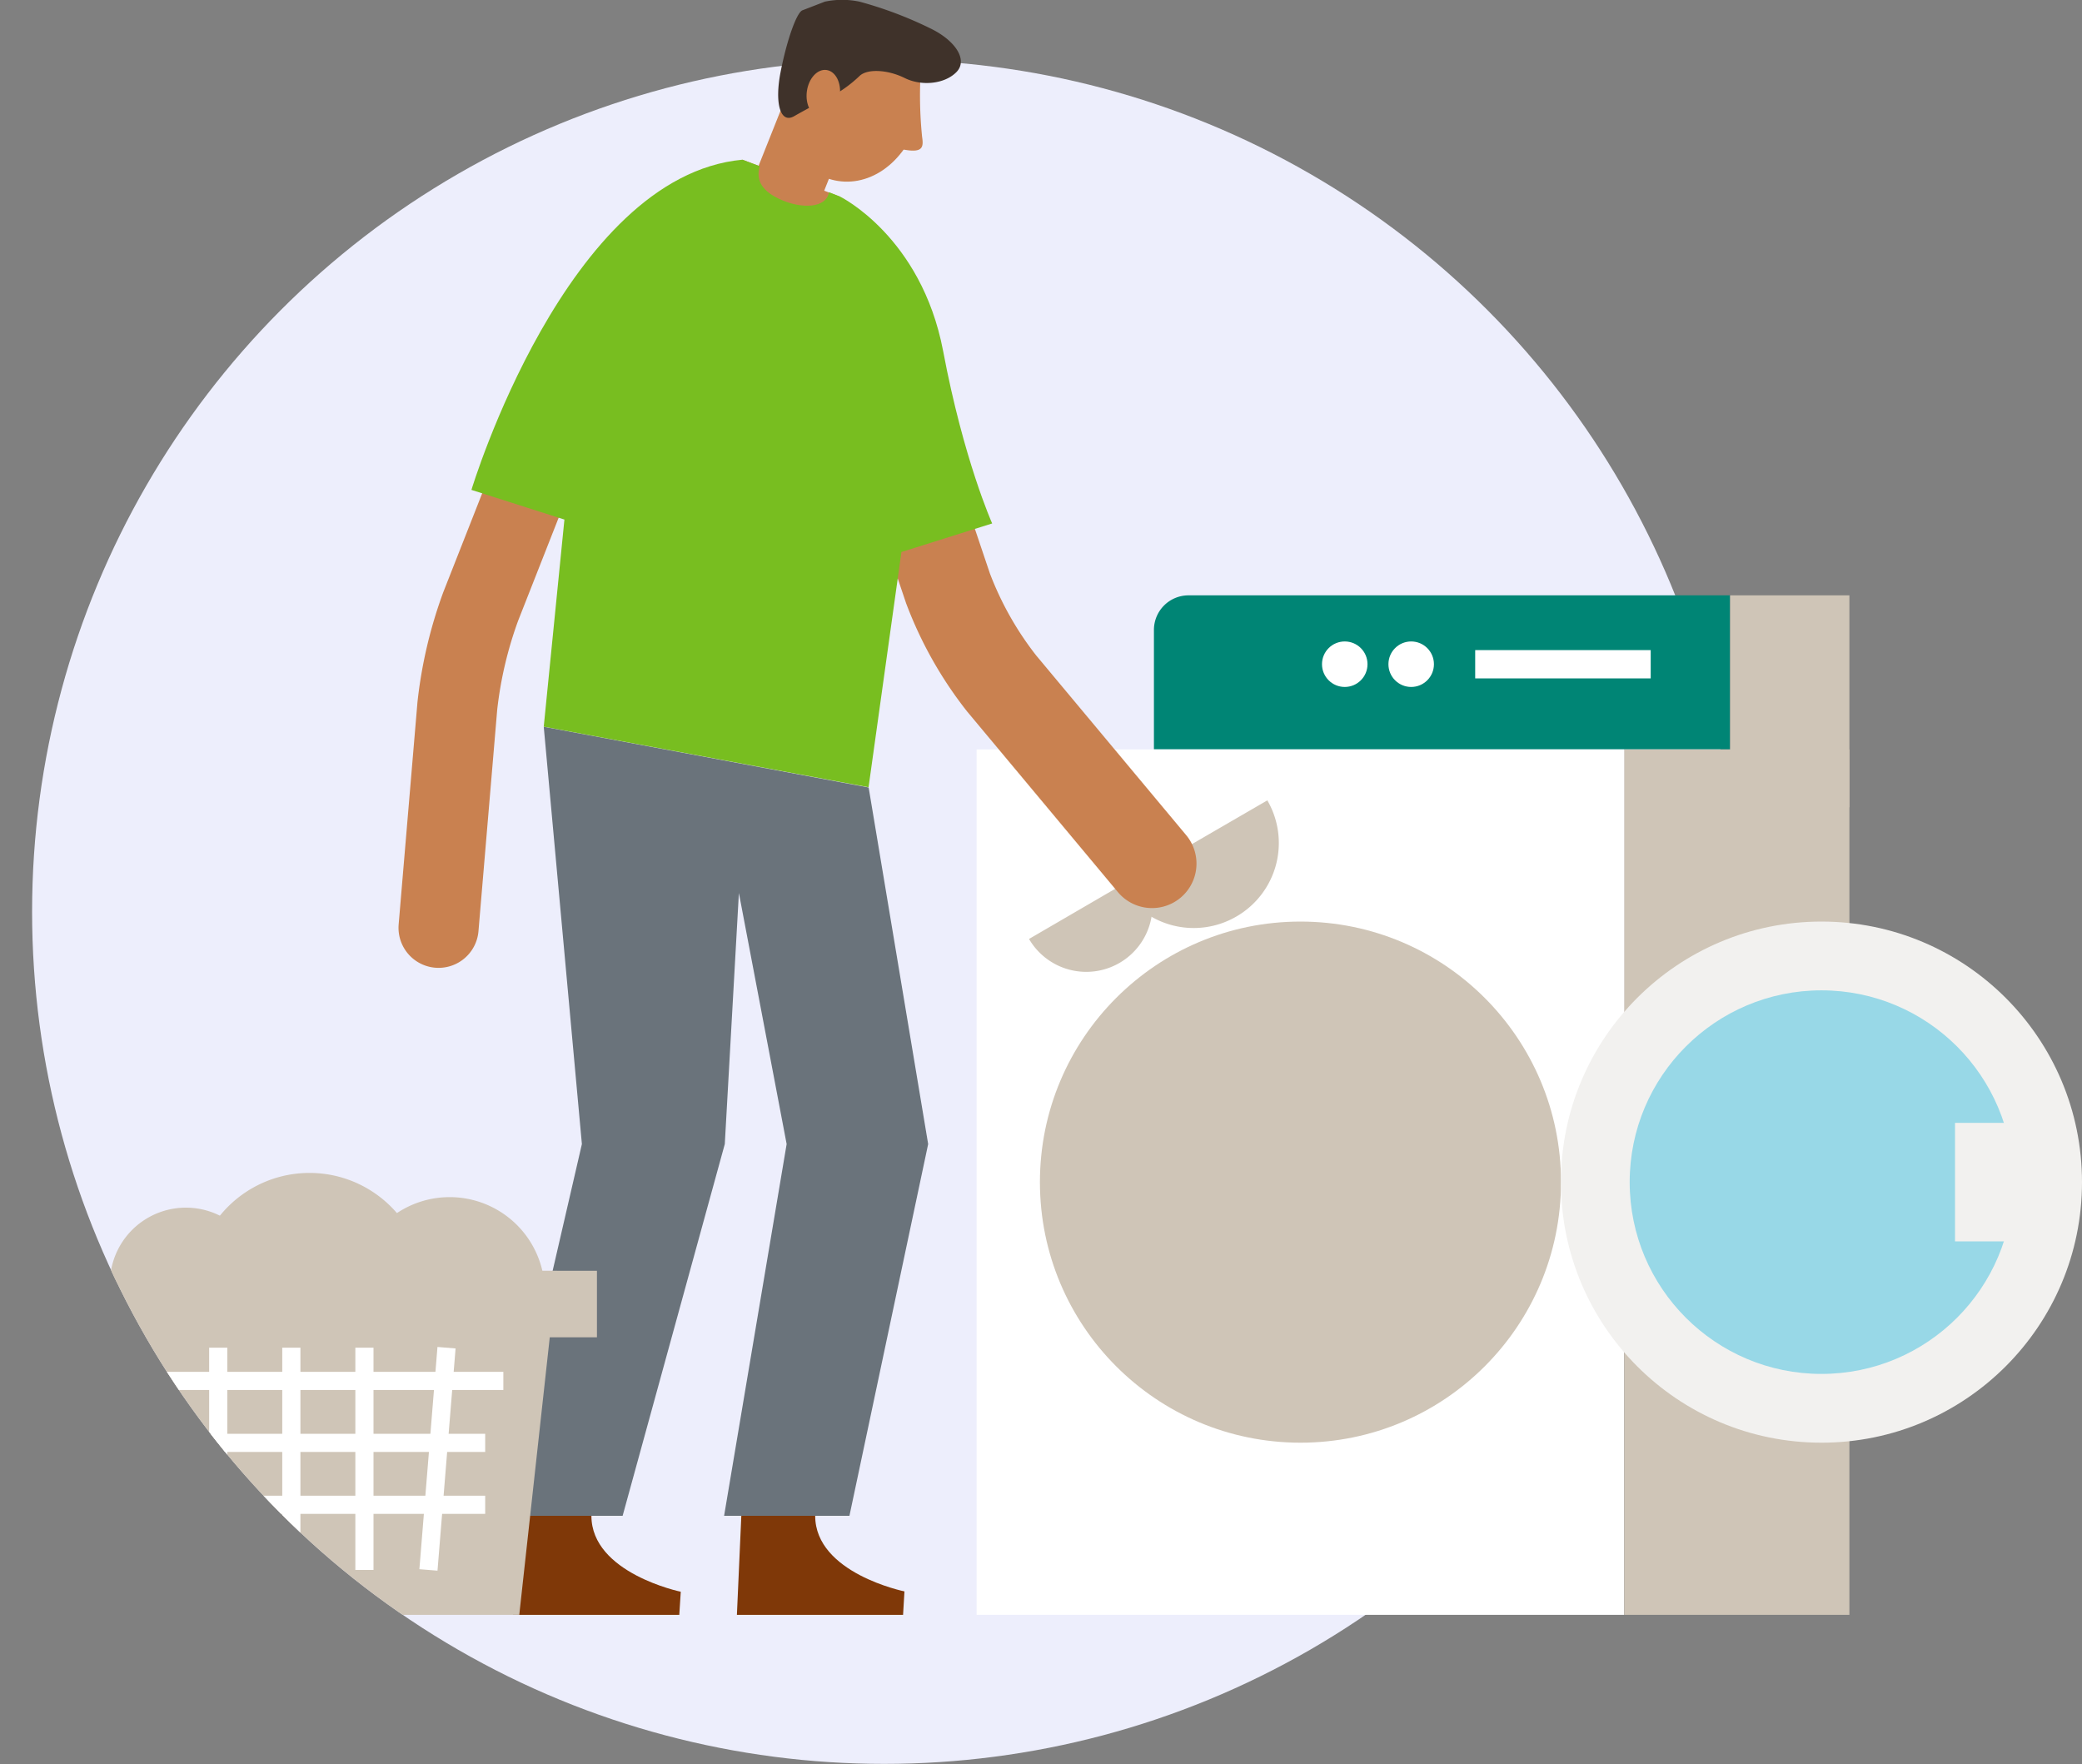 <svg xmlns="http://www.w3.org/2000/svg" xmlns:xlink="http://www.w3.org/1999/xlink" viewBox="0 0 240.69 203.91"><rect x="0" y="0" width="240.69" height="203.91" fill="#808080" stroke="none"/><defs><style>.cls-1,.cls-10,.cls-13,.cls-16{fill:none;}.cls-2{fill:#edeefc;}.cls-3{fill:#008575;}.cls-4{fill:#cfc5b7;}.cls-5{fill:#fff;}.cls-6{fill:#f2f1ef;}.cls-7{fill:#98d8e7;}.cls-8{fill:#7f3808;}.cls-9{fill:#6a737b;}.cls-10,.cls-13{stroke:#c98150;stroke-linecap:round;}.cls-10,.cls-13,.cls-16{stroke-miterlimit:10;}.cls-10{stroke-width:9.26px;}.cls-11{fill:#c98150;}.cls-12{fill:#3f322a;}.cls-13{stroke-width:10.28px;}.cls-14{fill:#78be20;}.cls-15{clip-path:url(#clip-path);}.cls-16{stroke:#fff;stroke-width:2.1px;}</style><clipPath id="clip-path" transform="translate(3.7)"><circle class="cls-1" cx="98.5" cy="105.4" r="98.5"/></clipPath></defs><g id="Layer_2" data-name="Layer 2"><g id="artwork"><circle class="cls-2" cx="102.21" cy="105.4" r="98.5"/><path class="cls-3" d="M137.36,68.82H200a0,0,0,0,1,0,0v17.8a0,0,0,0,1,0,0H133.4a0,0,0,0,1,0,0V72.78A4,4,0,0,1,137.36,68.82Z"/><rect class="cls-4" x="200.01" y="68.82" width="13.79" height="24.5"/><rect class="cls-5" x="112.9" y="86.63" width="74.86" height="100.04"/><rect class="cls-4" x="187.77" y="86.63" width="26.03" height="100.04"/><circle class="cls-5" cx="155.46" cy="76.78" r="2.63"/><circle class="cls-5" cx="163.14" cy="76.78" r="2.63"/><rect class="cls-5" x="170.54" y="75.15" width="20.29" height="3.27"/><circle class="cls-4" cx="150.34" cy="136.65" r="30.12"/><circle class="cls-6" cx="210.57" cy="136.65" r="30.12"/><circle class="cls-7" cx="210.57" cy="136.65" r="22.17"/><rect class="cls-6" x="226.01" y="129.8" width="8.79" height="13.7"/><path class="cls-8" d="M90.54,175.22H82l-.51,11.45H100.7l.16-2.71S90.54,181.86,90.54,175.22Z" transform="translate(3.7)"/><path class="cls-8" d="M64.67,175.22H56.12l-.51,11.45H74.83L75,184S64.67,181.86,64.67,175.22Z" transform="translate(3.7)"/><polygon class="cls-9" points="62.86 84.01 100.42 91.03 107.3 132.25 98.2 175.22 83.71 175.22 90.94 132.25 85.42 103.23 83.79 132.25 71.98 175.22 57.35 175.22 67.27 132.25 62.86 84.01"/><path class="cls-4" d="M139.26,105.93a9.81,9.81,0,0,0,3.55-13.41l-17,9.86A9.81,9.81,0,0,0,139.26,105.93Z" transform="translate(3.7)"/><path class="cls-4" d="M125.72,111.31a7.65,7.65,0,0,0,2.77-10.47l-13.23,7.7A7.66,7.66,0,0,0,125.72,111.31Z" transform="translate(3.7)"/><path class="cls-10" d="M62.56,42.94,51.87,70.11a48.85,48.85,0,0,0-2.7,11.5L47,107.25" transform="translate(3.7)"/><path class="cls-11" d="M102.9,6.23a47.45,47.45,0,0,0,0,9.59c.22,1.43,0,2.06-3.33,1.2l.21-10.63Z" transform="translate(3.7)"/><rect class="cls-11" x="84.55" y="13.62" width="8.11" height="9.88" transform="translate(167.75 68.59) rotate(-158.28)"/><path class="cls-11" d="M88,8.45c-1.84,5.33-.07,10.79,4,12.18s8.57-1.22,10.41-6.56c0,0,.29-11.37-3.74-12.76S89.81,3.11,88,8.45Z" transform="translate(3.7)"/><path class="cls-12" d="M92.52,11.09a14.8,14.8,0,0,0,3.14-2.3c.88-.86,3.23-.76,5.23.23s4.68.67,6-.71-.12-3.65-3.12-5.07A45.41,45.41,0,0,0,95.66.19a9.72,9.72,0,0,0-4,0l-2.59,1c-.67.24-1.81,3.45-2.53,7.14s0,6,1.57,5.1S91.68,11.49,92.52,11.09Z" transform="translate(3.7)"/><ellipse class="cls-11" cx="91.48" cy="10.82" rx="2.75" ry="1.92" transform="translate(72.31 100.05) rotate(-82.37)"/><path class="cls-13" d="M97.6,43.39,105.89,68A41.5,41.5,0,0,0,112.09,79l17.39,20.83" transform="translate(3.7)"/><path class="cls-11" d="M85.5,26.52a6.18,6.18,0,0,1-3.37-8.06l11.24,4.26A6.18,6.18,0,0,1,85.5,26.52Z" transform="translate(3.7)"/><path class="cls-14" d="M82.13,18.46l2,.75c-.47,1.65.25,2.92,2.53,3.91s5.13,1,5.48-.9l1.27.5s9.39,4.6,11.92,17.85C107.7,53.16,111,60.51,111,60.51l-10.49,3.3L96.71,91,59.16,84l2.39-23.94L50.8,56.63S61.74,20.35,82.13,18.46Z" transform="translate(3.7)"/><g class="cls-15"><path class="cls-4" d="M37.33,148.39a11,11,0,0,1,21.91,0Z" transform="translate(3.7)"/><path class="cls-4" d="M9,148.39a8.79,8.79,0,0,1,17.58,0Z" transform="translate(3.7)"/><path class="cls-4" d="M18.77,148.39a13.32,13.32,0,0,1,26.62,0Z" transform="translate(3.7)"/><polygon class="cls-4" points="8.97 186.67 60.03 186.67 64.4 146.91 4.6 146.91 8.97 186.67"/><rect class="cls-4" x="55.94" y="146.91" width="9.36" height="7.69" transform="translate(124.95 301.5) rotate(-180)"/><rect class="cls-4" x="-3.7" y="146.91" width="9.36" height="7.69" transform="translate(5.66 301.5) rotate(-180)"/><line class="cls-16" x1="51.62" y1="155.79" x2="49.53" y2="181.48"/><line class="cls-16" x1="42.13" y1="155.79" x2="42.13" y2="181.48"/><line class="cls-16" x1="33.68" y1="155.79" x2="33.68" y2="181.48"/><line class="cls-16" x1="25.23" y1="155.79" x2="25.23" y2="181.48"/><line class="cls-16" x1="15.73" y1="155.79" x2="17.83" y2="181.48"/><line class="cls-16" x1="58.19" y1="159.63" x2="10.82" y2="159.63"/><line class="cls-16" x1="56.09" y1="166.79" x2="12.91" y2="166.79"/><line class="cls-16" x1="56.09" y1="173.95" x2="12.91" y2="173.95"/></g></g></g></svg>